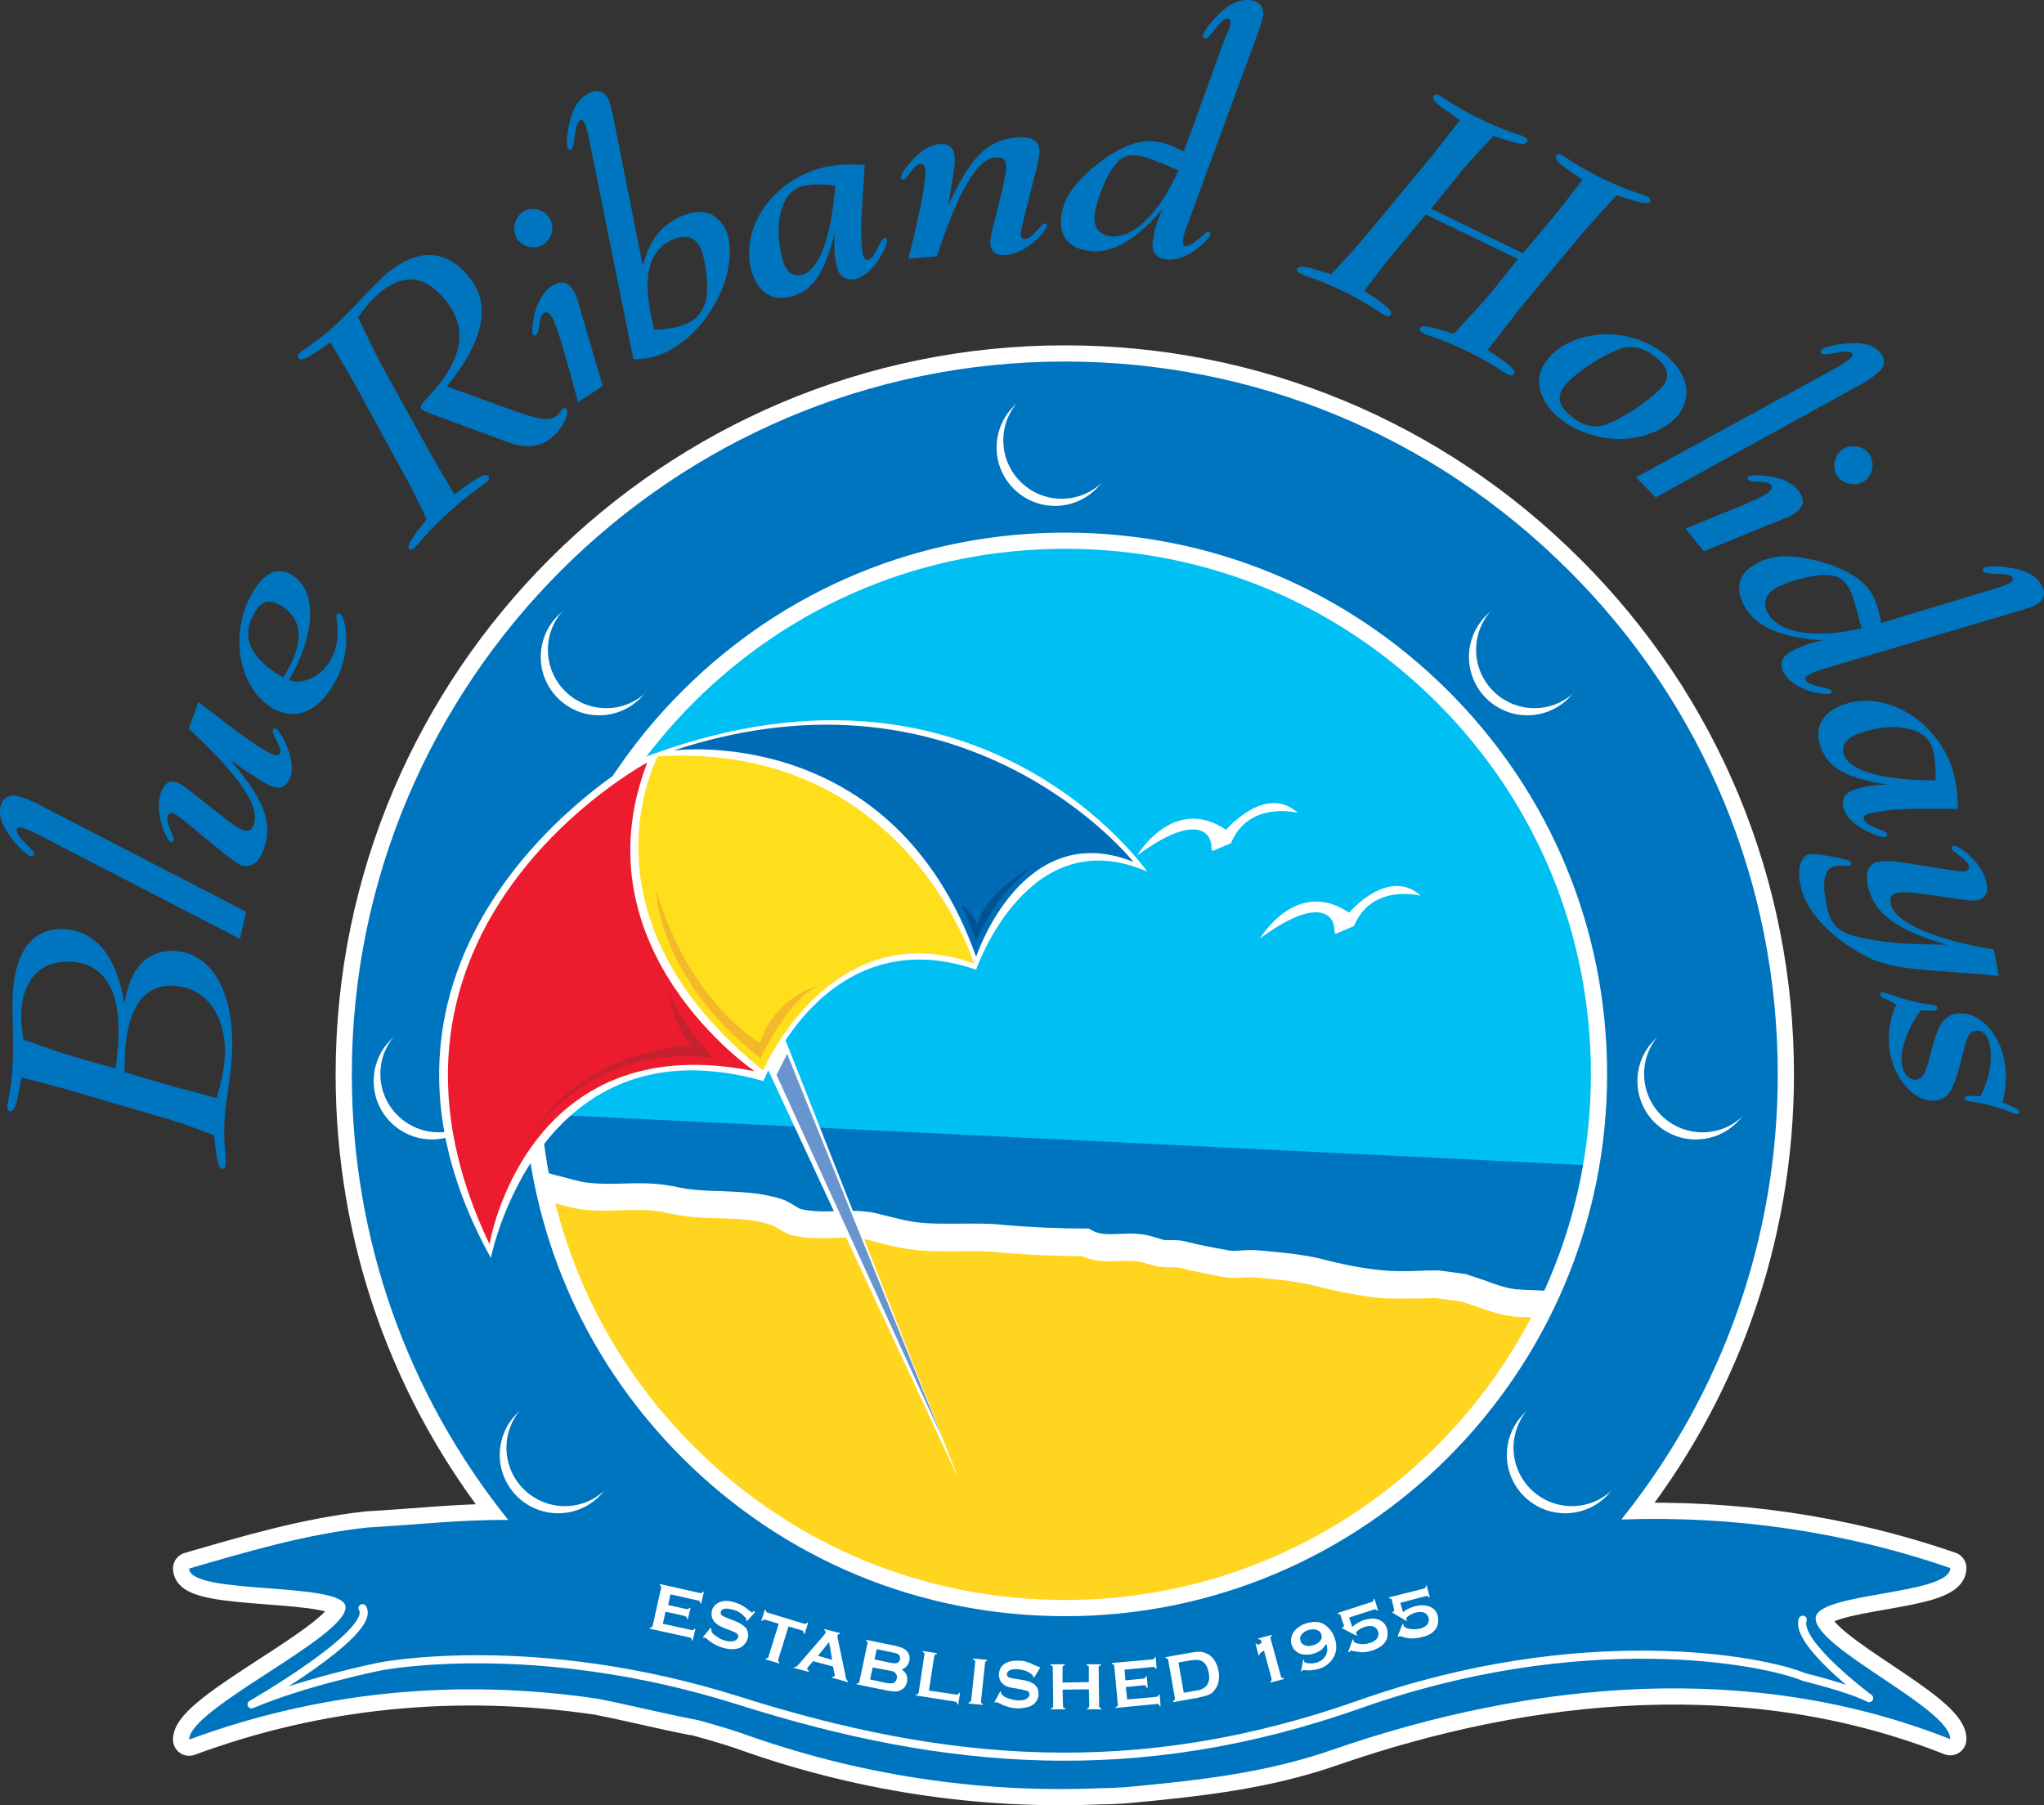 <?xml version="1.0" encoding="utf-8"?>
<!-- Generator: Adobe Illustrator 15.0.0, SVG Export Plug-In . SVG Version: 6.00 Build 0)  -->
<!DOCTYPE svg PUBLIC "-//W3C//DTD SVG 1.1//EN" "http://www.w3.org/Graphics/SVG/1.1/DTD/svg11.dtd">
<svg version="1.1" id="Layer_1" xmlns="http://www.w3.org/2000/svg" xmlns:xlink="http://www.w3.org/1999/xlink" x="0px" y="0px"
	 width="582.204px" height="514.271px" viewBox="6.406 166.914 582.204 514.271"
	 enable-background="new 6.406 166.914 582.204 514.271" xml:space="preserve">
<rect x="6.406" y="166.914" width="582.204" height="514.271" fill="#333333" stroke="none"/>
<path fill="#00BFF3" d="M146.853,498.37l327.848,23.481c0,0,22.467-149.265-87.832-201.938c0,0-158.022-49.755-216.535,57.624
	C170.334,377.41,133.145,441.761,146.853,498.37z"/>
<path fill="#0075BF" d="M149.772,483.773l329.753,16.12l-39.982,71.713c0,0-157.133,119.944-258.547,1.903
	C180.996,573.51,142.918,556.883,149.772,483.773z"/>
<path fill="#FFD520" d="M147.868,504.082l326.833,35.285c0,0-72.221,113.217-165.891,121.976
	C308.81,661.343,161.449,634.053,147.868,504.082z"/>
<path fill="#FFFFFF" d="M152.818,506.874c2.158,0.254,5.711,1.27,9.139,2.158c3.808,1.015,7.361,2.03,10.154,2.411
	c3.935,0.508,7.743,0.381,11.296,0.254c4.315-0.127,8.377-0.254,12.565,0.635h-0.127c5.331,1.27,10.408,1.523,15.231,1.65
	c5.204,0.126,10.281,0.253,15.104,1.903c0.508,0.127,1.142,0.635,1.904,1.016c1.016,0.635,2.158,1.396,3.681,1.903h0.127h0.127
	c4.315,1.016,8.25,0.889,12.185,0.762c2.919-0.127,5.584-0.127,8.377,0.254h-0.381c1.396,0.254,2.792,0.635,4.188,1.016
	c2.919,0.762,5.839,1.523,8.885,1.904c4.95,0.761,9.773,0.634,14.47,0.634c4.062,0,7.869-0.127,11.677,0.381
	c7.997,0.635,15.993,1.016,23.862,1.016l-1.777-0.508c4.063,2.158,8.123,2.031,11.805,1.904c2.412-0.127,4.568-0.127,6.6,0.381
	c1.143,0.381,2.285,0.634,3.047,0.888h0.127h0.127c1.65,0.508,3.299,0.508,4.695,0.508c1.016,0,1.904,0,2.539,0.127
	c3.809,1.016,7.488,1.65,11.17,2.412l-0.381-0.127c2.793,0.762,5.203,0.635,7.488,0.508c1.27-0.127,2.412-0.127,3.555,0
	c-0.127,0,4.061,0.381,4.061,0.381c4.189,0.38,7.996,0.888,11.932,1.776c7.234,1.904,13.326,3.046,19.42,3.681h0.127h0.127
	c3.68,0.254,7.234,0.127,10.787,0.127c1.65,0,3.428-0.127,5.078-0.127H415.3l3.68,0.508l3.809,0.508l-0.508-0.127
	c1.65,0.508,3.301,1.016,5.078,1.65c3.045,1.142,6.092,2.157,9.771,2.665c1.143,0.127,2.666,0.254,4.443,0.254
	c2.793,0.127,7.615,0.381,18.404,2.158l2.412-7.362c-11.678-2.157-15.613-2.411-20.563-2.538c-1.65-0.127-3.047-0.127-3.936-0.254
	c-2.791-0.381-5.33-1.27-7.996-2.285c-1.777-0.634-3.68-1.269-5.711-1.903l-0.254-0.127h-0.254l-3.682-0.508l-3.807-0.508h-0.254
	h-0.254c-1.777,0-3.555,0-5.332,0.127c-3.426,0.127-6.727,0.127-10.025-0.127h0.127c-5.586-0.508-11.424-1.65-18.277-3.427
	c-4.443-1.016-8.885-1.523-13.074-1.904l-4.063-0.381c-1.775-0.127-3.426-0.127-4.822,0c-1.904,0.127-3.428,0.254-4.949-0.254
	h-0.127h-0.127c-3.555-0.634-6.982-1.269-10.408-2.157c-1.65-0.508-3.174-0.508-4.57-0.508c-1.016,0-1.904,0-2.537-0.127h0.127
	c-1.27-0.381-2.793-0.889-3.428-1.016c-3.174-0.889-6.219-0.762-8.885-0.635c-3.047,0.127-5.711,0.254-7.869-1.015l-0.889-0.508
	h-1.016c-7.615,0-15.484-0.381-23.101-1.016c-4.188-0.508-8.377-0.381-12.565-0.381c-4.569,0-8.885,0.127-13.2-0.508
	c-2.666-0.381-5.204-1.142-7.997-1.776c-1.396-0.381-2.919-0.762-4.315-1.016h-0.127h-0.127c-3.3-0.508-6.6-0.381-9.646-0.254
	c-3.554,0.127-6.854,0.127-10.154-0.635l0.381,0.127c-0.508-0.127-1.142-0.635-1.904-1.016c-1.016-0.635-2.158-1.396-3.681-1.903
	c-5.966-1.904-11.677-2.031-17.262-2.285c-4.696-0.127-9.139-0.254-13.581-1.396h-0.127h-0.127
	c-4.95-1.016-9.646-0.889-14.215-0.762c-3.554,0.127-6.854,0.127-10.154-0.254c-2.158-0.254-5.584-1.27-9.012-2.158
	c-3.808-1.016-7.361-2.03-10.154-2.411L152.818,506.874z"/>
<path fill="#006BB6" stroke="#FFFFFF" stroke-width="9.224" stroke-linecap="round" stroke-linejoin="round" d="M523.568,627.961
	c0-7.488,38.332-6.601,38.332-14.343c-30.082-10.407-61.941-14.977-93.672-13.835c28.813-35.92,44.551-80.217,44.551-126.798
	c0-54.197-21.07-105.222-59.527-143.553c-38.332-38.332-89.355-59.528-143.553-59.528c-111.949,0-203.082,91.132-203.082,203.081
	c0,46.708,15.739,91.005,44.551,126.925c-13.328-0.127-26.655,1.396-40.109,2.158c-17.516,1.903-34.143,6.854-50.77,11.677
	c0,7.743,44.551,3.554,44.551,11.043c0,8.631-44.551,28.812-44.551,37.696c37.063-13.708,76.155-17.516,116.137-11.677
	c9.773,1.904,17.516,3.935,27.289,5.839c1.016,0,10.789,2.919,13.708,3.935c33,11.931,67.905,17.262,102.557,15.738
	c2.283,0,4.441-0.127,6.727-0.254c20.434-1.903,39.98-3.935,59.527-10.788c56.609-19.547,119.057-25.386,175.666-2.92
	C562.025,653.599,523.568,636.592,523.568,627.961z M200.669,363.829c29.193-29.193,67.905-45.186,109.157-45.186
	c41.25,0,79.963,15.992,109.154,45.186c29.193,29.192,45.186,67.905,45.186,109.156c0,85.04-69.174,154.341-154.34,154.341
	c-41.251,0-79.964-15.992-109.157-45.186c-29.193-29.192-45.185-67.905-45.185-109.155
	C155.484,431.734,171.603,392.894,200.669,363.829z"/>
<path fill="#0075BF" d="M523.568,627.961c0-7.488,38.332-6.601,38.332-14.343c-30.082-10.407-61.941-14.977-93.672-13.835
	c28.813-35.92,44.551-80.217,44.551-126.798c0-54.197-21.07-105.222-59.527-143.553c-38.332-38.332-89.355-59.528-143.553-59.528
	c-111.949,0-203.082,91.132-203.082,203.081c0,46.708,15.739,91.005,44.551,126.925c-13.328-0.127-26.655,1.396-40.109,2.158
	c-17.516,1.903-34.143,6.854-50.77,11.677c0,7.743,44.551,3.554,44.551,11.043c0,8.631-44.551,28.812-44.551,37.696
	c37.063-13.708,76.155-17.516,116.137-11.677c9.773,1.904,17.516,3.935,27.289,5.839c1.016,0,10.789,2.919,13.708,3.935
	c33,11.931,67.905,17.262,102.557,15.738c2.283,0,4.441-0.127,6.727-0.254c20.434-1.903,39.98-3.935,59.527-10.788
	c56.609-19.547,119.057-25.386,175.666-2.92C562.025,653.599,523.568,636.592,523.568,627.961z M200.669,363.829
	c29.193-29.193,67.905-45.186,109.157-45.186c41.25,0,79.963,15.992,109.154,45.186c29.193,29.192,45.186,67.905,45.186,109.156
	c0,85.04-69.174,154.341-154.34,154.341c-41.251,0-79.964-15.992-109.157-45.186c-29.193-29.192-45.185-67.905-45.185-109.155
	C155.484,431.734,171.603,392.894,200.669,363.829z"/>
<path fill="#0075BF" d="M52.42,485.17l-26.02-7.615c-2.031-0.635-6.727-1.777-13.835-3.682c-1.269,6.601-1.777,9.646-3.173,9.646
	c-0.762,0-0.889-0.635-0.889-1.522c0.127-1.523,1.27-5.585,1.523-12.186c0.38-6.98-0.254-13.581,0-19.546
	c0.634-12.692,5.965-19.039,14.469-18.658c9.139,0.381,15.104,7.615,17.389,21.323c1.396-10.281,6.6-15.484,14.216-15.104
	c10.154,0.507,17.262,10.915,16.374,29.573c-0.381,6.98-1.904,13.327-2.158,19.293c-0.254,6.092,0.507,9.899,0.38,11.677
	c0,1.016-0.38,1.523-0.888,1.523c-1.396-0.127-1.777-3.301-2.412-9.52C61.051,487.835,56.101,486.185,52.42,485.17z M40.108,463.719
	c0.762-14.724-3.935-22.339-13.708-22.847c-8.123-0.381-13.454,4.823-13.962,14.47c-0.127,2.411,0.254,4.949,0.635,7.742
	c6.346,2.284,11.55,4.062,15.104,5.077l11.169,3.173C39.728,468.289,39.981,465.75,40.108,463.719z M70.444,468.162
	c0.634-12.059-5.585-20.055-14.597-20.436c-8.377-0.381-13.2,6.093-13.835,19.42c0,0.635-0.127,2.411-0.127,5.204l12.439,3.681
	c1.777,0.508,6.473,1.777,13.835,3.681C69.301,475.65,70.19,471.969,70.444,468.162z"/>
<path fill="#0075BF" d="M16.627,404.318c-2.158-1.143-3.681-1.523-4.189-1.65c-0.761-0.127-1.269,0.127-1.269,0.635
	c-0.381,2.031,5.204,5.712,4.95,6.98c-0.127,0.381-0.381,0.635-1.016,0.508c-0.634-0.127-2.666-1.649-4.696-4.188
	c-3.046-3.808-4.569-6.854-3.808-10.154c0.508-2.03,2.285-3.3,4.569-2.792c1.269,0.254,3.681,1.143,5.711,2.158l59.655,30.843
	l-1.777,7.742L16.627,404.318z"/>
<path fill="#0075BF" d="M84.151,381.852c1.016,0.381,1.777,0.254,2.031-0.508c0.634-1.777-2.539-5.077-2.031-6.474
	c0.127-0.381,0.508-0.508,0.889-0.381c1.016,0.381,5.965,8.758,4.062,13.835c-1.015,2.666-2.666,3.555-5.458,2.539
	c-1.904-0.762-5.839-3.301-11.677-7.489c8.885,10.535,12.565,17.263,9.52,25.64c-1.396,3.808-3.681,5.33-6.474,4.315
	c-1.269-0.508-2.538-1.523-4.315-2.92l-11.931-9.772c-1.396-1.143-2.412-1.777-3.046-2.031c-0.762-0.254-1.269,0-1.523,0.762
	c-0.762,2.03,2.031,5.965,1.65,6.98c-0.127,0.381-0.508,0.508-0.889,0.381c-1.015-0.381-4.823-8.25-2.665-14.216
	c0.888-2.411,2.538-3.427,4.569-2.665c1.269,0.508,2.538,1.523,4.188,2.792l8.377,6.601c2.919,2.284,4.95,3.681,5.965,4.062
	c1.777,0.635,2.666,0.254,3.3-1.523c1.904-5.204-4.315-14.089-18.531-27.289l2.792-7.615
	C74.378,375.886,81.359,380.837,84.151,381.852z"/>
<path fill="#0075BF" d="M100.652,354.817c3.427-5.966,1.143-11.932,1.65-12.819c0.127-0.254,0.762-0.381,1.016-0.254
	c1.269,0.762,3.935,10.153-1.904,20.181c-4.696,7.996-11.169,10.408-17.389,6.728c-9.138-5.331-12.819-20.689-5.711-32.874
	c3.3-5.712,7.108-7.488,11.042-5.204c6.981,4.062,7.616,15.739-0.635,30.081C92.783,362.052,97.859,359.767,100.652,354.817z
	 M87.959,358.498c5.204-9.012,4.569-15.358-1.523-19.039c-3.554-2.03-5.584-1.396-7.615,2.158
	c-3.935,6.727-1.143,12.819,7.996,18.15c0.127,0,0.254,0.127,0.254,0.127C87.325,359.513,87.706,359.133,87.959,358.498z"/>
<path fill="#0075BF" d="M120.706,300.62l-12.946-23.735c-1.016-1.903-3.427-5.965-7.235-12.438
	c-5.584,3.808-8.123,5.585-9.012,4.569c-0.508-0.635-0.254-1.016,0.508-1.777c1.142-1.015,4.823-3.046,9.773-7.615
	c5.458-4.95,9.519-10.027,13.708-13.835c8.758-7.996,17.135-8.25,23.608-1.016c7.488,8.124,5.584,18.658-5.458,32.239l16.881,6.093
	c7.869,2.792,12.058,4.442,14.723,2.03c0.762-0.634,1.016-1.396,1.396-1.776c0.38-0.254,0.888-0.254,1.142,0.127
	c0.635,0.762-0.381,4.569-3.681,7.615c-3.554,3.3-7.743,3.681-13.073,1.777l-22.593-8.377c-0.762-0.254-1.396-0.508-2.031-1.143
	c-0.889-1.016,1.523-2.539,5.077-6.981c7.362-9.393,7.743-17.516,0.889-25.004c-5.965-6.601-12.058-6.347-19.039,0
	c-1.777,1.65-3.3,3.681-4.95,5.966c2.792,5.711,5.077,10.534,7.107,14.342l13.074,23.608c0.888,1.65,3.3,5.839,7.234,12.438
	c5.966-4.315,8.631-6.219,9.646-5.204c0.508,0.635,0.254,1.016-0.508,1.777c-0.888,0.762-4.696,3.173-10.535,8.377
	c-6.346,5.712-9.012,9.52-9.773,10.154c-0.761,0.762-1.396,0.762-1.65,0.508c-0.889-1.016,1.016-3.554,4.95-8.504
	C125.021,308.616,122.61,303.92,120.706,300.62z"/>
<path fill="#0075BF" d="M155.357,227.257c2.412-1.522,5.965-0.762,7.488,1.65c1.65,2.538,0.889,5.966-1.65,7.615
	c-2.539,1.65-5.965,0.762-7.616-1.649C152.184,232.334,152.945,228.907,155.357,227.257z M167.034,266.984
	c-1.65-5.838-3.046-9.266-3.681-10.153c-0.635-1.016-1.396-1.143-2.031-0.762c-1.65,1.143-1.016,5.585-2.285,6.346
	c-0.254,0.127-0.635,0.127-0.889-0.253c-0.507-0.889,0.254-10.408,5.331-13.708c2.539-1.65,4.569-1.396,6.092,1.015
	c1.27,1.904,1.777,4.569,2.792,7.87l5.711,19.546l-6.98,4.569L167.034,266.984z"/>
<path fill="#0075BF" d="M174.142,206.187c-0.508-2.284-1.015-3.935-1.269-4.315c-0.381-0.762-0.889-0.889-1.27-0.635
	c-1.777,0.889-1.269,7.615-2.539,8.25c-0.38,0.127-0.761,0-1.015-0.508c-0.254-0.634-0.254-3.046,0.381-6.346
	c1.142-4.823,2.666-7.742,5.965-9.266c2.285-1.016,4.315-0.381,5.331,1.903c0.507,1.143,1.015,3.174,1.523,5.839l8.25,41.505
	c1.777-6.854,4.95-11.297,10.408-13.835c6.092-2.919,10.789-1.396,13.2,3.554c1.777,3.935,1.65,10.154-1.016,16.881
	c-3.427,8.378-9.393,14.851-15.993,18.023c-2.919,1.396-5.965,2.031-9.266,2.031L174.142,206.187z M202.573,258.861
	c2.919-1.396,4.95-4.569,5.204-8.631c0.254-4.696-0.761-10.407-1.904-12.819c-1.523-3.046-4.315-3.808-7.869-2.284
	c-7.489,3.554-8.885,11.804-5.204,25.766C196.607,260.765,199.781,260.131,202.573,258.861z"/>
<path fill="#0075BF" d="M251.947,226.115c-0.634,7.996,0.127,12.946,0.254,13.327c0.381,1.142,0.762,1.649,1.396,1.522
	c2.285-0.635,3.427-5.838,4.696-6.219c0.38-0.127,0.761,0.127,0.761,0.381c0.381,1.396-3.554,9.772-8.631,11.169
	c-2.666,0.762-4.696-0.381-5.458-2.792c-0.889-3.174-1.143-6.601-0.762-10.281c-2.919,10.789-5.585,16.246-12.312,18.15
	c-5.458,1.523-9.646-1.143-11.423-7.234c-3.427-12.313,6.093-25.64,19.674-29.32c3.681-1.016,7.742-1.27,12.565-0.889
	L251.947,226.115z M234.685,220.022c-5.838,1.65-7.996,10.915-5.458,20.435c1.015,3.935,2.919,5.458,5.711,4.696
	c4.569-1.269,8.123-9.773,9.393-25.385C240.27,219.26,237.097,219.387,234.685,220.022z"/>
<path fill="#0075BF" d="M269.97,215.199c-0.127-1.143-0.634-1.65-1.396-1.65c-2.031,0.127-3.554,4.442-4.95,4.569
	c-0.381,0-0.635-0.254-0.635-0.635c-0.127-1.142,5.458-9.138,10.789-9.519c2.919-0.254,4.315,0.888,4.569,3.808
	c0.127,2.157-0.635,6.6-1.904,13.835c5.839-12.692,10.281-18.785,19.674-19.547c4.062-0.381,6.093,0.889,6.345,3.554
	c0.127,1.523-0.379,3.427-0.887,5.585l-3.809,14.978c-0.381,1.649-0.635,2.919-0.635,3.681c0.127,0.762,0.508,1.143,1.27,1.143
	c2.158-0.127,4.441-4.315,5.584-4.442c0.381,0,0.635,0.254,0.635,0.634c0.127,1.143-5.457,7.87-11.677,8.378
	c-2.666,0.254-4.188-0.889-4.442-3.047c-0.127-1.269,0.254-2.919,0.762-4.95l2.539-10.28c0.888-3.682,1.269-6.22,1.142-7.108
	c-0.127-2.03-1.015-2.538-3.046-2.411c-5.204,0.381-10.662,9.9-16.627,28.177l-8.123,0.635
	C268.701,226.622,270.224,218.118,269.97,215.199z"/>
<path fill="#0075BF" d="M356.914,173.694c0.127-1.015-0.381-1.396-0.762-1.522c-2.029-0.254-5.076,5.838-6.473,5.711
	c-0.381,0-0.635-0.381-0.635-0.888c0.127-0.762,1.396-2.793,3.682-5.204c3.426-3.555,6.346-5.204,9.9-4.823
	c2.41,0.254,3.807,1.903,3.553,4.315c-0.127,1.396-0.889,3.3-1.775,5.839l-19.547,53.182c-1.016,2.538-1.396,4.188-1.523,4.823
	c-0.127,1.269,0.127,1.903,0.635,1.903c2.412,0.254,5.457-4.188,6.727-4.062c0.381,0,0.635,0.381,0.508,0.635
	c-0.127,1.27-6.473,7.869-12.439,7.234c-2.918-0.254-4.314-2.03-4.061-4.569c0.381-3.427,1.27-6.6,2.92-9.899
	c-7.49,8.758-14.217,12.819-20.689,12.058c-5.967-0.635-8.885-4.062-8.25-9.646c0.508-4.95,3.299-8.885,7.869-13.073
	c6.98-6.22,13.453-9.139,18.785-8.504c2.41,0.254,5.203,1.27,8.25,2.919l11.803-32.493
	C356.533,175.598,356.787,174.202,356.914,173.694z M330.64,211.264c-3.172-0.381-5.076,0.381-7.234,3.427
	c-2.412,3.3-4.822,10.027-5.203,13.454c-0.381,3.554,1.27,5.712,4.695,6.093c5.84,0.635,13.328-5.712,19.166-18.785
	C336.226,212.915,332.544,211.518,330.64,211.264z"/>
<path fill="#0075BF" d="M412.507,228.018l-8.631,10.408c-1.396,1.522-4.314,5.458-8.885,11.296c5.586,3.808,8.123,5.458,7.615,6.728
	c-0.381,0.762-0.889,0.635-1.777,0.254c-1.014-0.508-4.695-3.301-11.676-6.728s-11.17-4.442-12.313-5.077
	c-0.889-0.508-1.27-1.015-1.016-1.396c0.635-1.27,3.682-0.381,9.773,1.522c4.697-4.95,8.123-8.885,10.535-11.804l17.262-20.815
	c1.396-1.65,4.316-5.458,8.885-11.297c-5.584-3.808-8.123-5.458-7.615-6.727c0.381-0.762,0.889-0.635,1.777-0.254
	s4.441,3.3,11.93,6.854c6.729,3.3,11.043,4.315,12.059,4.823c0.889,0.508,1.27,1.143,1.016,1.523
	c-0.635,1.269-3.555,0.254-9.646-1.65c-4.568,4.823-8.25,8.758-10.662,11.931l-7.107,8.759l26.146,12.692l8.123-9.646
	c0.762-0.889,3.809-4.696,8.885-11.297c-5.584-3.808-8.123-5.457-7.488-6.727c0.381-0.762,0.762-0.635,1.65-0.254
	c0.889,0.508,4.568,3.3,11.678,6.727c6.98,3.428,11.422,4.442,12.438,4.95c0.889,0.508,1.143,1.016,1.016,1.396
	c-0.635,1.27-3.555,0.254-9.646-1.65c-4.314,4.696-7.869,8.631-10.662,11.932l-17.262,20.815c-1.143,1.523-4.061,5.204-8.758,11.297
	c5.586,3.808,8.123,5.457,7.488,6.727c-0.381,0.762-0.889,0.635-1.775,0.254c-1.143-0.508-4.697-3.3-11.551-6.601
	c-6.98-3.427-11.424-4.569-12.439-5.076c-0.889-0.508-1.27-1.016-1.016-1.523c0.635-1.143,3.682-0.254,9.646,1.65
	c5.078-5.458,8.631-9.393,10.662-11.805l7.615-9.52L412.507,228.018z"/>
<path fill="#0075BF" d="M447.285,269.142c6.729-8.123,22.594-10.027,33.51-1.143c6.473,5.331,7.869,12.059,3.299,17.516
	c-2.539,3.174-8.885,6.22-15.484,6.474c-6.6,0.127-13.455-2.158-17.77-5.712C444.367,280.946,442.97,274.346,447.285,269.142z
	 M463.912,287.801c6.348-2.412,13.709-7.996,16.248-11.043c1.902-2.411,1.395-5.204-1.904-7.869
	c-3.682-3.046-7.361-3.935-10.916-2.411c-7.234,3.046-13.072,7.615-15.23,10.28c-2.412,3.047-1.904,5.712,1.904,8.758
	C457.312,288.308,460.867,289.069,463.912,287.801z"/>
<path fill="#0075BF" d="M529.914,271.427c2.031-1.142,3.301-2.284,3.682-2.538c0.635-0.508,0.508-1.143,0.254-1.396
	c-1.396-1.396-7.617,1.143-8.631,0.127c-0.254-0.254-0.254-0.635,0.127-1.142c0.508-0.508,2.918-1.27,6.092-1.65
	c4.949-0.508,8.25,0,10.535,2.538c1.396,1.523,1.523,3.682-0.254,5.331c-1.016,0.889-2.92,2.539-4.951,3.554l-58.766,32.366
	l-5.586-5.712L529.914,271.427z"/>
<path fill="#0075BF" d="M538.671,296.051c1.777,2.284,1.396,5.839-0.889,7.615c-2.285,1.904-5.838,1.523-7.742-0.762
	c-1.904-2.284-1.396-5.838,0.889-7.742C533.341,293.385,536.894,293.765,538.671,296.051z M500.466,311.789
	c5.713-2.284,8.885-3.935,9.773-4.696c0.889-0.761,1.016-1.522,0.635-2.03c-1.27-1.523-5.584-0.381-6.6-1.523
	c-0.254-0.254-0.127-0.635,0.127-0.889c0.762-0.634,10.408-0.761,14.088,3.809c1.904,2.411,1.904,4.442-0.254,6.219
	c-1.775,1.396-4.314,2.285-7.615,3.554l-18.912,7.743l-5.203-6.474L500.466,311.789z"/>
<path fill="#0075BF" d="M578.908,332.986c0.889-0.508,0.889-1.143,0.762-1.523c-1.016-1.777-7.617-0.508-8.379-1.777
	c-0.254-0.38-0.127-0.761,0.381-1.015c0.635-0.381,3.047-0.635,6.348-0.127c4.949,0.635,7.996,1.903,9.9,5.077
	c1.268,2.157,0.76,4.188-1.27,5.457c-1.27,0.762-3.174,1.27-5.713,2.031l-54.324,16.119c-2.664,0.762-4.188,1.396-4.822,1.777
	c-1.016,0.635-1.396,1.143-1.143,1.649c1.27,2.031,6.6,1.904,7.361,3.047c0.254,0.381,0.127,0.635-0.127,0.762
	c-1.143,0.634-10.154-0.508-13.199-5.585c-1.523-2.539-0.889-4.696,1.27-5.966c2.918-1.776,6.092-2.919,9.646-3.554
	c-11.424-0.762-18.785-3.681-22.086-9.393c-3.047-5.077-2.031-9.52,2.793-12.312c4.314-2.539,9.139-2.792,15.23-1.523
	c9.139,1.904,15.357,5.331,18.023,9.9c1.27,2.158,2.031,4.823,2.666,8.377l33.127-10.027
	C577.13,333.874,578.527,333.24,578.908,332.986z M533.087,334.509c-1.65-2.792-3.301-3.808-7.107-3.808
	c-4.063,0-11.043,2.158-13.836,3.808c-3.047,1.777-3.809,4.442-2.031,7.362c3.047,5.077,12.566,7.234,26.527,4.062
	C535.117,339.967,534.103,336.159,533.087,334.509z"/>
<path fill="#0075BF" d="M552,397.337c-7.996,0-12.947,1.27-13.328,1.396c-1.143,0.381-1.65,0.889-1.396,1.523
	c0.762,2.284,6.094,2.919,6.602,4.188c0.127,0.381,0,0.762-0.254,0.889c-1.27,0.507-10.027-2.666-11.932-7.616
	c-1.016-2.665-0.127-4.696,2.285-5.585c3.172-1.142,6.473-1.776,10.152-1.649c-11.041-1.904-16.754-4.188-19.164-10.789
	c-1.904-5.331,0.381-9.773,6.219-11.931c11.932-4.442,26.02,3.935,30.969,17.135c1.27,3.554,1.904,7.615,1.904,12.438H552z
	 M556.695,379.567c-2.158-5.711-11.551-7.107-20.816-3.681c-3.807,1.396-5.203,3.427-4.188,6.093
	c1.65,4.442,10.408,7.234,26.02,7.234C557.837,385.025,557.457,381.852,556.695,379.567z"/>
<path fill="#0075BF" d="M538.291,418.534c-0.635-3.555,0.762-5.712,3.047-6.093c1.523-0.254,3.553-0.254,5.838,0l15.357,2.411
	c1.777,0.254,3.047,0.381,3.682,0.254c0.762-0.127,1.143-0.635,1.016-1.396c-0.381-2.031-4.697-4.062-4.951-5.077
	c0-0.381,0.127-0.635,0.635-0.762c1.143-0.254,8.377,4.696,9.393,10.915c0.508,2.539-0.635,4.189-2.664,4.57
	c-1.27,0.254-2.793,0-4.824-0.254l-10.662-1.523c-3.68-0.508-6.092-0.635-7.107-0.381c-1.777,0.381-2.412,1.143-2.158,2.92
	c0.889,5.203,10.916,10.153,29.447,13.327l1.396,7.488c-17.389-1.777-29.701-1.27-37.57-5.458
	c-11.17-5.839-17.77-13.581-19.039-20.942c-0.889-4.696,0.508-7.87,2.666-8.251c1.27-0.254,3.174,0.127,5.584,0.508l4.316,0.889
	c1.143,0.254,1.904,0.635,2.031,1.143c0,0.381-0.127,0.635-0.508,0.762s-1.777-0.254-3.809,0c-3.301,0.635-4.061,3.808-2.92,10.281
	c1.27,7.234,3.809,8.885,11.17,10.407c7.107,1.523,14.852,1.65,23.355,1.777C547.175,431.988,539.941,427.546,538.291,418.534z"/>
<path fill="#0075BF" d="M543.876,451.661c-1.143-0.507-1.904-0.634-1.904-1.522c0-0.381,0.127-0.508,0.635-0.508
	c1.143,0,4.188,1.523,9.646,2.792c3.934,0.889,5.965,0.508,5.965,1.65c0,0.381-0.508,0.762-1.523,0.762c-0.127,0-0.254,0-0.381,0
	l-2.793-0.127c-3.807,5.204-5.584,10.661-5.457,14.216c0,3.427,1.904,5.584,3.809,5.584c2.537,0,3.299-2.792,4.568-7.996
	c1.904-7.361,3.555-10.916,8.504-10.916c6.219-0.126,12.693,7.616,12.82,17.517c0,2.411-0.254,4.949-0.889,7.869l2.92,1.27
	c1.014,0.507,1.775,0.761,1.775,1.522c0,0.381-0.127,0.508-0.635,0.508c-1.014,0-3.934-1.65-9.012-2.792
	c-3.934-0.889-5.838-0.635-5.965-1.777c0-0.381,0.508-0.635,1.523-0.635c0.127,0,0.254,0,0.381,0l2.666,0.127
	c2.029-4.062,3.045-8.123,2.918-11.931c-0.127-4.442-1.65-6.854-3.934-6.728c-2.539,0-3.047,2.539-4.063,6.854
	c-2.285,8.885-3.555,12.946-8.377,13.073c-5.965,0.127-12.566-7.488-12.693-17.262c0-3.427,0.635-6.728,2.158-10.154
	L543.876,451.661z"/>
<circle fill="#FFFFFF" cx="306.906" cy="294.401" r="16.627"/>
<circle fill="#0075BF" cx="308.81" cy="292.369" r="16.627"/>
<circle fill="#FFFFFF" cx="489.425" cy="474.888" r="16.627"/>
<circle fill="#0075BF" cx="491.328" cy="472.858" r="16.627"/>
<circle fill="#FFFFFF" cx="129.464" cy="474.888" r="16.627"/>
<circle fill="#0075BF" cx="131.368" cy="472.858" r="16.627"/>
<circle fill="#FFFFFF" cx="177.061" cy="354.055" r="16.627"/>
<circle fill="#0075BF" cx="179.092" cy="352.025" r="16.627"/>
<circle fill="#FFFFFF" cx="165.384" cy="581.379" r="16.627"/>
<circle fill="#0075BF" cx="167.288" cy="579.348" r="16.627"/>
<circle fill="#FFFFFF" cx="452.236" cy="581.379" r="16.627"/>
<circle fill="#0075BF" cx="454.14" cy="579.348" r="16.627"/>
<circle fill="#FFFFFF" cx="441.447" cy="354.055" r="16.627"/>
<circle fill="#0075BF" cx="443.478" cy="352.025" r="16.627"/>
<path fill="none" stroke="#FFFFFF" stroke-width="2.306" stroke-linecap="round" stroke-linejoin="round" d="M109.664,625.042
	c4.188,6.854-31.604,27.416-31.604,27.416c15.104-6.474,36.555-10.789,36.555-10.789s43.916-8.758,102.429,9.773
	s113.217,23.354,176.553,1.016c63.463-22.466,115.121-12.693,126.799-7.743c0,0,12.693,3.047,18.404,5.966
	c0,0-21.197-15.739-18.912-22.339"/>
<path fill="#FFFFFF" d="M201.177,627.199l-5.204-1.143l-0.761,3.428l8.123,1.776c0.127,0,0.381,0,0.508,0
	c0.127-0.127,0.254-0.254,0.381-0.381l0.254,0.127l-0.762,3.301l-0.254-0.127c0-0.254,0-0.381-0.127-0.508s-0.254-0.127-0.381-0.254
	l-11.55-2.539l0.127-0.254c0.254,0,0.381,0,0.508-0.127s0.127-0.254,0.254-0.38l2.412-10.789c0-0.254,0-0.381,0-0.508
	c-0.127-0.127-0.254-0.254-0.381-0.381l0.127-0.254l11.296,2.539c0.127,0,0.381,0,0.508,0c0.127-0.127,0.254-0.254,0.381-0.381
	l0.253,0.127l-0.761,3.3l-0.254-0.127c0-0.254,0-0.381-0.127-0.508s-0.254-0.127-0.381-0.254l-7.996-1.776l-0.635,3.046l5.204,1.143
	c0.127,0,0.38,0,0.507,0c0.127-0.127,0.254-0.254,0.381-0.381l0.254,0.127l-0.762,3.173l-0.253-0.127c0-0.254,0-0.381-0.127-0.508
	C201.431,627.199,201.304,627.199,201.177,627.199z"/>
<path fill="#FFFFFF" d="M221.231,625.929l0.254,0.254l-2.285,2.539l-0.254-0.254v-0.127c0-0.254,0-0.508-0.381-0.762
	c-0.888-1.016-2.031-1.777-3.554-2.157c-0.635-0.127-1.27-0.254-1.777-0.254c-0.381,0-0.762,0.127-1.016,0.254
	s-0.508,0.38-0.508,0.761c-0.127,0.508,0.127,0.889,0.635,1.143c0.254,0.127,0.889,0.381,1.777,0.762l1.396,0.508
	c0.888,0.381,1.523,0.635,2.031,1.016c0.508,0.254,0.888,0.634,1.269,1.015s0.508,0.889,0.635,1.523
	c0.127,0.508,0.127,1.143-0.127,1.65c-0.254,0.888-0.762,1.522-1.523,2.157c-0.635,0.508-1.65,0.762-2.792,0.762
	c-0.889,0-1.777-0.127-2.666-0.381c-1.65-0.508-3.173-1.27-4.569-2.538c-0.254-0.254-0.508-0.381-0.508-0.381
	c-0.127,0-0.253,0-0.38,0.127l-0.254-0.254l2.158-2.666l0.254,0.254v0.127c-0.127,0.254,0,0.508,0.127,0.889
	c0.253,0.508,0.888,0.889,1.65,1.396s1.523,0.889,2.285,1.016c0.761,0.254,1.523,0.254,2.158,0.127c0.381,0,0.635-0.254,0.888-0.381
	c0.254-0.254,0.381-0.381,0.508-0.762s0-0.762-0.381-1.016c-0.254-0.254-0.888-0.508-1.777-0.889l-1.396-0.508
	c-0.889-0.381-1.523-0.634-1.904-0.888c-0.381-0.254-0.762-0.508-1.016-0.762c-0.508-0.381-0.762-1.016-1.016-1.65
	c-0.126-0.635-0.126-1.143,0-1.776c0.254-1.016,0.889-1.777,1.777-2.285c1.269-0.635,2.792-0.762,4.696-0.127
	c0.761,0.254,1.523,0.508,2.158,0.889c0.634,0.381,1.396,0.889,2.285,1.649c0.253,0.254,0.507,0.381,0.634,0.381
	C220.85,625.929,220.977,625.929,221.231,625.929z"/>
<path fill="#FFFFFF" d="M234.812,631.387l-3.808-1.143l-2.919,9.393c0,0.127,0,0.381,0,0.508s0.127,0.254,0.381,0.381l-0.127,0.254
	l-3.935-1.143l0.127-0.254c0.254,0,0.381,0,0.507-0.127c0.127-0.127,0.254-0.254,0.254-0.38l2.919-9.393l-3.808-1.143
	c-0.127,0-0.381,0-0.508,0s-0.254,0.127-0.381,0.381l-0.254-0.127l1.016-3.173l0.254,0.127c0,0.253,0,0.38,0.127,0.507
	s0.254,0.254,0.38,0.254l10.408,3.174c0.127,0,0.381,0,0.508,0c0.126,0,0.253-0.127,0.38-0.381l0.254,0.127l-1.015,3.173
	l-0.254-0.127c0-0.254,0-0.381-0.127-0.508C235.193,631.514,235.066,631.387,234.812,631.387z"/>
<path fill="#FFFFFF" d="M242.555,634.687l0.888,5.077l-4.062-1.142L242.555,634.687z M244.205,644.207
	c-0.127,0.254-0.381,0.508-0.762,0.381l-0.127,0.254l4.569,1.27l0.127-0.254c-0.254-0.127-0.381-0.254-0.508-0.508
	s-0.253-0.508-0.253-1.016l-2.285-10.915c0-0.254,0-0.508,0-0.635c0.126-0.254,0.253-0.381,0.634-0.381l0.127-0.254l-4.442-1.143
	l-0.127,0.254c0.381,0.254,0.508,0.508,0.381,0.762c0,0.127-0.127,0.381-0.381,0.635l-7.235,8.377
	c-0.253,0.254-0.507,0.508-0.634,0.635s-0.381,0.127-0.635,0.127l-0.127,0.254l4.188,1.143l0.127-0.254
	c-0.381-0.254-0.508-0.508-0.508-0.762c0-0.127,0.127-0.381,0.381-0.508l1.27-1.523l5.711,1.523l0.381,2.031
	C244.205,643.826,244.205,644.08,244.205,644.207z"/>
<path fill="#FFFFFF" d="M260.958,637.734c0.762,0.127,1.27,0.381,1.523,0.635s0.381,0.762,0.254,1.269
	c-0.127,0.508-0.381,0.889-0.762,1.016s-0.889,0.127-1.65,0l-4.823-1.016l0.635-2.919L260.958,637.734z M265.401,640.145
	c0.254-1.142,0-2.03-0.634-2.792c-0.254-0.381-0.762-0.635-1.143-0.889c-0.508-0.254-1.142-0.381-1.904-0.635l-8.631-1.776v0.254
	c0.254,0.127,0.381,0.254,0.381,0.38c0.127,0.127,0.127,0.254,0,0.508l-2.285,10.789c0,0.254-0.127,0.381-0.254,0.381
	c-0.127,0.127-0.254,0.127-0.508,0.127v0.254l8.758,1.776c0.762,0.127,1.523,0.254,2.158,0.254c0.635,0,1.143-0.127,1.65-0.381
	c1.016-0.507,1.523-1.269,1.777-2.411c0.254-1.523-0.254-2.665-1.523-3.427C264.386,642.05,265.147,641.288,265.401,640.145z
	 M259.689,642.811c0.889,0.127,1.523,0.381,1.777,0.762c0.381,0.38,0.508,0.888,0.381,1.522s-0.508,1.016-0.889,1.27
	c-0.38,0.127-1.142,0.127-2.031,0l-4.696-1.016l0.762-3.427L259.689,642.811z"/>
<path fill="#FFFFFF" d="M272.509,638.75l-1.523,9.772l7.869,1.143c0.254,0,0.381,0,0.508-0.127s0.254-0.254,0.254-0.381h0.254
	l-0.508,3.301h-0.254c0-0.254-0.127-0.381-0.127-0.508c-0.127-0.127-0.254-0.127-0.38-0.254l-11.296-1.777v-0.254
	c0.253,0,0.38-0.127,0.507-0.127c0.127-0.127,0.127-0.254,0.254-0.381l1.65-10.915c0-0.254,0-0.381-0.126-0.508
	c-0.127-0.127-0.254-0.254-0.381-0.254v-0.254l4.062,0.635v0.254c-0.254,0-0.381,0.127-0.508,0.127
	C272.636,638.369,272.509,638.623,272.509,638.75z"/>
<path fill="#FFFFFF" d="M283.044,651.315l1.142-10.916c0-0.127,0-0.381-0.127-0.508s-0.254-0.254-0.508-0.254v-0.254l4.062,0.381
	v0.254c-0.253,0-0.38,0.127-0.507,0.254s-0.127,0.254-0.127,0.381l-1.143,10.916c0,0.254,0,0.381,0.127,0.508
	s0.254,0.254,0.381,0.254v0.253l-4.062-0.38v-0.254c0.254,0,0.381-0.127,0.508-0.254
	C282.917,651.696,282.917,651.442,283.044,651.315z"/>
<path fill="#FFFFFF" d="M302.462,641.796l0.254,0.127l-1.775,2.919l-0.254-0.127v-0.127c0-0.254-0.127-0.508-0.508-0.762
	c-1.143-0.888-2.412-1.269-3.935-1.396c-0.635,0-1.27,0-1.777,0.127c-0.38,0.127-0.634,0.254-0.888,0.508s-0.381,0.507-0.381,0.761
	c0,0.508,0.254,0.889,0.889,1.016c0.253,0.127,0.888,0.254,1.904,0.381l1.523,0.254c0.889,0.127,1.65,0.381,2.158,0.508
	c0.508,0.254,1.016,0.508,1.396,0.762c0.381,0.381,0.762,0.762,0.889,1.269c0.254,0.508,0.254,1.016,0.254,1.65
	c0,0.889-0.381,1.65-1.016,2.412c-0.635,0.634-1.396,1.015-2.539,1.269c-0.889,0.127-1.777,0.254-2.666,0.254
	c-1.777-0.127-3.427-0.635-5.077-1.522c-0.381-0.127-0.508-0.254-0.635-0.254s-0.254,0-0.381,0.127l-0.253-0.127l1.65-3.047
	l0.254,0.127v0.127c0,0.254,0.127,0.508,0.381,0.762c0.38,0.381,1.015,0.762,1.904,1.016c0.888,0.254,1.65,0.508,2.412,0.508
	c0.888,0,1.523,0,2.158-0.254c0.381-0.127,0.635-0.381,0.889-0.635s0.381-0.508,0.381-0.762c0-0.381-0.127-0.762-0.635-1.016
	c-0.254-0.127-1.016-0.254-1.904-0.508l-1.396-0.254c-1.016-0.127-1.65-0.253-2.031-0.38s-0.762-0.254-1.143-0.508
	c-0.507-0.381-1.015-0.762-1.269-1.396c-0.254-0.508-0.381-1.143-0.381-1.777c0.127-1.142,0.508-2.03,1.269-2.665
	c1.016-0.889,2.539-1.27,4.569-1.143c0.889,0,1.65,0.127,2.285,0.381c0.762,0.254,1.523,0.635,2.666,1.143
	c0.381,0.127,0.633,0.254,0.633,0.254C302.21,641.923,302.335,641.923,302.462,641.796z"/>
<path fill="#FFFFFF" d="M316.679,652.838l-0.127-4.695l-7.488,0.126l0.127,4.696c0,0.254,0,0.381,0.127,0.381
	c0.127,0.127,0.254,0.127,0.508,0.254v0.254h-4.063v-0.254c0.254-0.127,0.381-0.127,0.508-0.254s0.127-0.254,0.127-0.381
	l-0.127-11.042c0-0.254,0-0.381-0.127-0.381s-0.254-0.127-0.508-0.254v-0.254h4.063v0.254c-0.254,0-0.381,0.127-0.508,0.254
	s-0.127,0.254-0.127,0.508v4.188l7.488-0.127v-4.188c0-0.127,0-0.381-0.127-0.381c-0.127-0.127-0.254-0.127-0.508-0.254v-0.254
	h4.063v0.254c-0.254,0.127-0.381,0.127-0.508,0.254s-0.127,0.254-0.127,0.381l0.127,11.042c0,0.127,0,0.381,0.127,0.381
	c0.127,0.127,0.254,0.127,0.506,0.254v0.254h-4.061v-0.254c0.254,0,0.381-0.127,0.508-0.254
	C316.552,653.092,316.679,652.965,316.679,652.838z"/>
<path fill="#FFFFFF" d="M332.291,647l-5.203,0.508l0.381,3.554l8.377-0.762c0.127,0,0.381-0.127,0.381-0.127
	c0.127-0.127,0.127-0.254,0.254-0.508h0.254l0.254,3.3h-0.254c-0.127-0.254-0.127-0.381-0.254-0.507
	c-0.127-0.127-0.254-0.127-0.508-0.127l-11.805,1.142v-0.254c0.254-0.127,0.381-0.127,0.508-0.254s0.127-0.254,0.127-0.508
	l-1.016-10.915c0-0.254-0.127-0.381-0.127-0.381c-0.127-0.127-0.254-0.127-0.508-0.254v-0.254l11.551-1.016
	c0.127,0,0.381-0.127,0.381-0.127c0.127-0.127,0.127-0.254,0.254-0.508h0.254l0.254,3.301h-0.254
	c-0.127-0.254-0.127-0.381-0.254-0.381c-0.127-0.127-0.254-0.127-0.508-0.127l-8.123,0.762l0.254,3.046l5.203-0.508
	c0.127,0,0.381-0.127,0.381-0.127c0.127-0.127,0.127-0.254,0.254-0.508h0.254l0.254,3.301h-0.254
	c-0.127-0.254-0.127-0.381-0.254-0.508C332.671,647,332.544,647,332.291,647z"/>
<path fill="#FFFFFF" d="M345.619,639.891c0.889-0.127,1.521-0.127,2.029-0.127c0.508,0.127,1.016,0.254,1.523,0.635
	c0.762,0.635,1.27,1.65,1.523,3.047c0.381,1.903,0,3.3-1.143,4.188c-0.508,0.38-1.27,0.761-2.412,0.888l-3.553,0.635l-1.523-8.631
	L345.619,639.891z M340.921,651.188c-0.127,0.127-0.254,0.254-0.381,0.381v0.254l7.107-1.27c1.143-0.254,2.158-0.508,2.92-0.762
	c0.762-0.381,1.396-0.762,1.777-1.396c1.143-1.396,1.523-3.173,1.143-5.457c-0.254-1.27-0.635-2.285-1.27-3.174
	c-0.762-1.142-1.777-1.776-3.047-2.157c-0.889-0.254-2.158-0.127-3.68,0.127l-7.109,1.27v0.253c0.254,0,0.381,0.127,0.508,0.127
	c0.127,0.127,0.127,0.254,0.254,0.381l1.904,10.789C341.048,650.934,341.048,651.061,340.921,651.188z"/>
<path fill="#FFFFFF" d="M365.164,638.369l-0.254,0.127l-0.887-3.301l0.254-0.127c0.127,0.254,0.254,0.381,0.254,0.381
	c0.127,0,0.127,0,0.254,0c0,0,0.127,0,0.254-0.127l0.76-0.381l-0.127-0.507c0-0.127-0.127-0.254-0.254-0.381
	s-0.254-0.127-0.506-0.127l-0.127-0.254l3.807-1.016l0.127,0.254c-0.254,0.127-0.381,0.254-0.381,0.381s-0.127,0.254,0,0.508
	l2.92,10.661c0,0.254,0.127,0.381,0.254,0.381c0.127,0.127,0.254,0.127,0.508,0.127l0.127,0.254l-3.809,1.016l-0.127-0.254
	c0.254-0.127,0.381-0.254,0.381-0.381s0-0.254,0-0.508l-2.158-7.996l-0.762,0.508c-0.127,0.127-0.254,0.254-0.381,0.381
	C365.164,637.988,365.164,638.115,365.164,638.369z"/>
<path fill="#FFFFFF" d="M381.539,631.26c0.635,0.254,1.016,0.635,1.268,1.27c0.127,0.635,0.127,1.143-0.252,1.65
	c-0.381,0.634-1.143,1.142-2.031,1.396s-1.777,0.381-2.539,0c-0.635-0.254-1.016-0.635-1.143-1.269
	c-0.254-0.635-0.127-1.143,0.254-1.65c0.381-0.635,1.143-1.143,2.031-1.396S380.904,631.007,381.539,631.26z M377.222,642.938
	c0.127-0.127,0.127-0.127,0.254-0.254c0.127,0,0.381,0,0.635,0c0.889,0.127,1.523,0.127,2.158,0c0.635,0,1.27-0.254,1.904-0.381
	c1.902-0.635,3.299-1.777,4.188-3.427c0.762-1.523,0.889-3.301,0.254-5.204c-0.254-0.889-0.762-1.777-1.396-2.539
	s-1.396-1.396-2.158-1.776c-1.268-0.508-2.791-0.508-4.568,0c-1.65,0.508-2.793,1.396-3.555,2.411
	c-0.762,1.143-1.014,2.412-0.635,3.681c0.254,0.635,0.508,1.27,1.016,1.65c0.508,0.508,1.016,0.762,1.65,1.016
	c1.143,0.254,2.412,0.254,3.682-0.127c0.762-0.254,1.523-0.635,2.031-1.016c0.506-0.381,1.014-1.016,1.521-1.777
	c0.254,0.762,0.254,1.523,0.254,2.031c-0.127,0.508-0.254,1.143-0.635,1.65c-0.508,0.761-1.268,1.269-2.283,1.649
	c-0.508,0.127-1.016,0.254-1.523,0.254s-1.016,0-1.396-0.127c-0.508-0.127-0.762-0.254-0.762-0.508c0-0.127,0-0.254,0-0.381h-0.254
	l-0.635,3.428l0.254,0.127C377.095,643.065,377.095,642.938,377.222,642.938z"/>
<path fill="#FFFFFF" d="M390.677,637.607l-0.254-0.127l1.268-3.554l0.254,0.127c0,0.127,0,0.254,0,0.381
	c0.127,0.254,0.381,0.507,1.016,0.634c1.27,0.381,2.412,0.254,3.682-0.127c0.889-0.254,1.523-0.761,2.031-1.269
	c0.381-0.635,0.508-1.27,0.254-2.031c-0.254-0.635-0.635-1.143-1.396-1.396c-0.635-0.253-1.523-0.126-2.412,0.127
	c-0.635,0.254-1.27,0.508-1.777,0.889s-0.762,0.762-0.635,1.016c0,0.127,0.127,0.254,0.254,0.381l-0.127,0.254l-4.188-2.158
	l0.127-0.254h0.127c0.254-0.127,0.381-0.38,0.254-0.634l-0.889-2.666c0-0.254-0.127-0.381-0.254-0.381
	c-0.127-0.127-0.254-0.127-0.508-0.127l-0.127-0.254l9.773-3.173c0.127,0,0.254-0.127,0.381-0.254s0.127-0.254,0.127-0.508
	l0.254-0.127l1.016,3.3l-0.254,0.127c-0.127-0.254-0.254-0.38-0.381-0.38s-0.254,0-0.508,0l-7.107,2.284l0.889,2.665
	c0.887-0.761,1.902-1.396,3.172-1.903c1.777-0.508,3.174-0.635,4.443-0.127c1.143,0.508,1.902,1.27,2.283,2.538
	c0.254,0.889,0.254,1.904,0,2.793c-0.508,1.522-1.902,2.665-4.188,3.427c-1.523,0.508-2.793,0.635-4.063,0.381
	c-0.254,0-0.762-0.127-1.521-0.254c-0.254-0.127-0.508-0.127-0.762,0C391.058,637.226,390.931,637.353,390.677,637.607z"/>
<path fill="#FFFFFF" d="M404.765,633.165l-0.254-0.127l1.396-3.554l0.254,0.127c0,0.127,0,0.254,0,0.381
	c0.127,0.254,0.381,0.507,1.016,0.761c1.143,0.381,2.41,0.381,3.68,0.127c0.889-0.254,1.65-0.634,2.031-1.142
	c0.508-0.635,0.635-1.27,0.381-2.031c-0.127-0.635-0.635-1.143-1.27-1.396s-1.396-0.254-2.412,0
	c-0.633,0.127-1.268,0.508-1.902,0.889c-0.508,0.381-0.762,0.635-0.762,0.889c0,0.127,0.127,0.254,0.254,0.381l-0.127,0.254
	l-4.063-2.412l0.127-0.254h0.127c0.254-0.127,0.381-0.253,0.254-0.634l-0.635-2.666c0-0.254-0.127-0.381-0.254-0.381
	c-0.127-0.127-0.254-0.127-0.508-0.127l-0.127-0.254L412,619.457c0.254,0,0.381-0.127,0.381-0.254
	c0.127-0.127,0.127-0.254,0.127-0.508l0.254-0.127l0.889,3.3l-0.254,0.127c-0.127-0.254-0.254-0.381-0.381-0.381s-0.254,0-0.508,0
	l-7.234,1.904l0.762,2.665c0.889-0.761,2.031-1.269,3.301-1.649c1.775-0.508,3.172-0.381,4.441,0.127
	c1.143,0.508,1.904,1.396,2.158,2.665c0.254,0.889,0.127,1.904-0.127,2.793c-0.635,1.522-2.031,2.665-4.443,3.173
	c-1.523,0.381-2.791,0.508-4.061,0.254c-0.254,0-0.762-0.127-1.523-0.381c-0.254-0.127-0.508-0.127-0.762,0
	C405.146,632.911,405.019,633.038,404.765,633.165z"/>
<path fill="#FFFFFF" d="M386.488,431.734c0-4.062-4.568-9.773-21.197,2.538c0,0,10.281-17.516,25.387-7.361
	c0,0,11.168-13.2,20.434-4.823c0,0-13.961-3.681-19.039,8.631l-5.076,2.158C387.123,432.877,386.488,433.258,386.488,431.734z"/>
<path fill="#FFFFFF" d="M351.457,408.126c0-4.062-4.568-9.773-21.197,2.538c0,0,10.281-17.516,25.387-7.361
	c0,0,11.168-13.2,20.434-4.823c0,0-13.961-3.681-19.039,8.631l-5.076,2.158C352.091,409.268,351.457,409.649,351.457,408.126z"/>
<g>
	<polygon fill="#FFFFFF" points="215.139,450.138 279.617,588.614 224.023,447.726 	"/>
	<polygon fill="#6895CE" points="227.577,473.112 230.624,467.146 274.667,576.302 	"/>
</g>
<g>
	<path fill="#FFFFFF" d="M146.218,525.278c0,0,13.581-68.54,77.678-50.39c0,0,17.643-46.454,60.543-31.731
		c0,0,14.724-42.9,48.739-27.924c0,0-48.231-69.936-145.457-31.731C187.85,383.375,96.717,435.669,146.218,525.278z"/>
	<path fill="#ED1B2E" d="M145.837,521.344c0,0,10.281-62.447,75.521-49.247c0,0-51.024-34.65-30.589-87.96
		C190.769,384.136,102.81,431.226,145.837,521.344z"/>
	<path fill="#FFDF1C" d="M223.77,471.843c0,0,19.166-44.932,60.036-30.462c0,0-19.292-63.082-89.99-59.021
		C193.815,382.36,169.064,427.927,223.77,471.843z"/>
	<path fill="#006BB6" d="M284.44,439.476c0,0,13.073-39.728,44.804-27.035c0,0-47.088-59.401-130.986-31.731
		C198.257,380.71,260.578,372.46,284.44,439.476z"/>
	<path fill="#F3B92B" d="M193.308,420.437c0,0,0.127,24.751,29.7,47.979c0,0,7.997-17.135,16.627-20.689
		c0,0-12.312,2.793-16.754,16.247C222.754,463.973,202.573,452.296,193.308,420.437z"/>
	<path fill="#005290" d="M280.251,424.88c0,0,3.3,6.728,4.062,10.154c0,0,6.219-15.231,18.022-22.212c0,0-14.723,6.98-17.515,17.389
		C284.821,430.211,282.155,425.007,280.251,424.88z"/>
	<path fill="#C5212F" d="M158.276,489.866c0,0,16.12-25.893,51.405-21.577c0,0-9.393-9.646-12.692-18.912
		c0,0,0.889,9.266,6.219,15.23C203.208,464.607,173,465.496,158.276,489.866z"/>
</g>
</svg>
